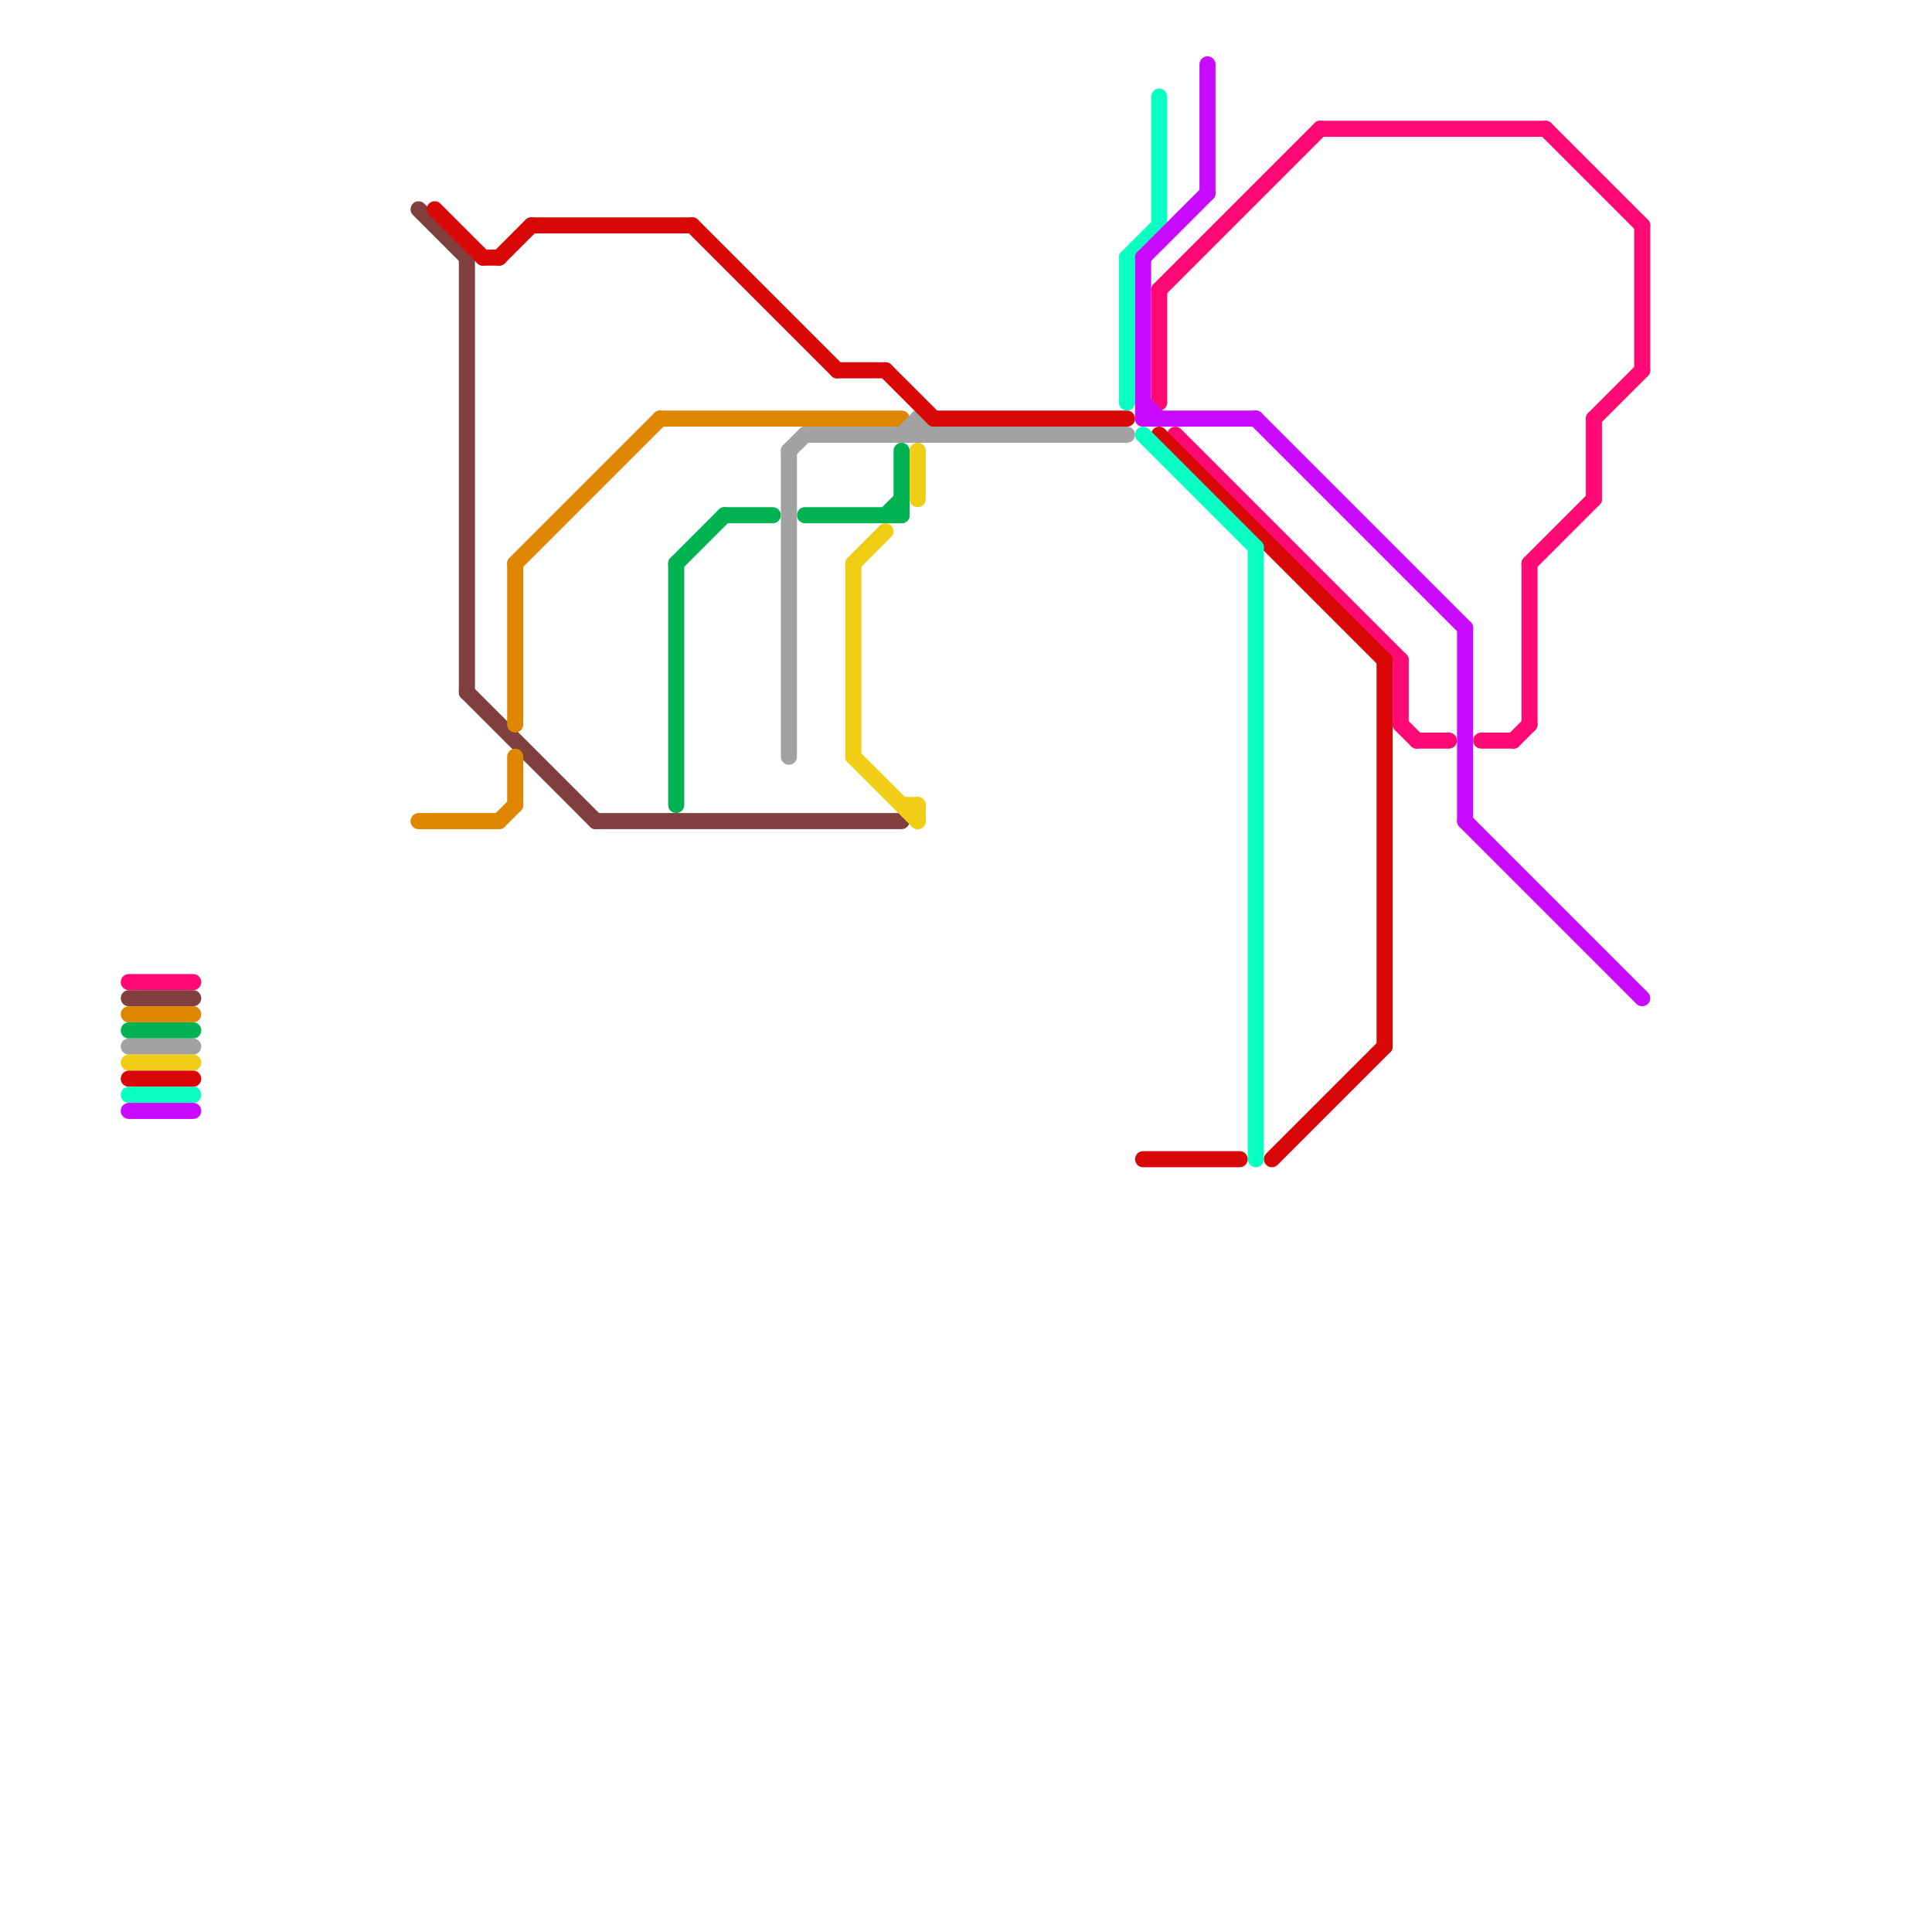 
<svg version="1.1" xmlns="http://www.w3.org/2000/svg" viewBox="0 0 120 120">
<style>text { font: 1px Helvetica; font-weight: 600; white-space: pre; dominant-baseline: central; } line { stroke-width: 1; fill: none; stroke-linecap: round; stroke-linejoin: round; } .c0 { stroke: #ff0a74 } .c1 { stroke: #804040 } .c2 { stroke: #df8600 } .c3 { stroke: #00b251 } .c4 { stroke: #a2a2a2 } .c5 { stroke: #f0ce15 } .c6 { stroke: #d90808 } .c7 { stroke: #0affc2 } .c8 { stroke: #ca0aff }</style><defs><g id="wm-xf"><circle r="1.2" fill="#000"/><circle r="0.9" fill="#fff"/><circle r="0.6" fill="#000"/><circle r="0.3" fill="#fff"/></g><g id="wm"><circle r="0.6" fill="#000"/><circle r="0.3" fill="#fff"/></g></defs><line class="c0" x1="72" y1="18" x2="72" y2="25"/><line class="c0" x1="73" y1="27" x2="87" y2="41"/><line class="c0" x1="82" y1="8" x2="96" y2="8"/><line class="c0" x1="92" y1="46" x2="94" y2="46"/><line class="c0" x1="88" y1="46" x2="90" y2="46"/><line class="c0" x1="87" y1="41" x2="87" y2="45"/><line class="c0" x1="99" y1="26" x2="99" y2="31"/><line class="c0" x1="94" y1="46" x2="95" y2="45"/><line class="c0" x1="99" y1="26" x2="102" y2="23"/><line class="c0" x1="87" y1="45" x2="88" y2="46"/><line class="c0" x1="95" y1="35" x2="95" y2="45"/><line class="c0" x1="8" y1="61" x2="12" y2="61"/><line class="c0" x1="72" y1="18" x2="82" y2="8"/><line class="c0" x1="96" y1="8" x2="102" y2="14"/><line class="c0" x1="95" y1="35" x2="99" y2="31"/><line class="c0" x1="102" y1="14" x2="102" y2="23"/><line class="c1" x1="8" y1="62" x2="12" y2="62"/><line class="c1" x1="29" y1="16" x2="29" y2="43"/><line class="c1" x1="26" y1="13" x2="29" y2="16"/><line class="c1" x1="29" y1="43" x2="37" y2="51"/><line class="c1" x1="37" y1="51" x2="56" y2="51"/><line class="c2" x1="32" y1="47" x2="32" y2="50"/><line class="c2" x1="41" y1="26" x2="56" y2="26"/><line class="c2" x1="31" y1="51" x2="32" y2="50"/><line class="c2" x1="26" y1="51" x2="31" y2="51"/><line class="c2" x1="32" y1="35" x2="32" y2="45"/><line class="c2" x1="8" y1="63" x2="12" y2="63"/><line class="c2" x1="32" y1="35" x2="41" y2="26"/><line class="c3" x1="55" y1="32" x2="56" y2="31"/><line class="c3" x1="56" y1="28" x2="56" y2="32"/><line class="c3" x1="42" y1="35" x2="42" y2="50"/><line class="c3" x1="8" y1="64" x2="12" y2="64"/><line class="c3" x1="42" y1="35" x2="45" y2="32"/><line class="c3" x1="45" y1="32" x2="48" y2="32"/><line class="c3" x1="50" y1="32" x2="56" y2="32"/><line class="c4" x1="57" y1="26" x2="57" y2="27"/><line class="c4" x1="56" y1="27" x2="57" y2="26"/><line class="c4" x1="49" y1="28" x2="49" y2="47"/><line class="c4" x1="8" y1="65" x2="12" y2="65"/><line class="c4" x1="49" y1="28" x2="50" y2="27"/><line class="c4" x1="50" y1="27" x2="70" y2="27"/><line class="c4" x1="57" y1="26" x2="58" y2="27"/><line class="c5" x1="53" y1="35" x2="53" y2="47"/><line class="c5" x1="57" y1="28" x2="57" y2="31"/><line class="c5" x1="56" y1="50" x2="57" y2="50"/><line class="c5" x1="53" y1="35" x2="55" y2="33"/><line class="c5" x1="8" y1="66" x2="12" y2="66"/><line class="c5" x1="57" y1="50" x2="57" y2="51"/><line class="c5" x1="53" y1="47" x2="57" y2="51"/><line class="c6" x1="72" y1="27" x2="86" y2="41"/><line class="c6" x1="52" y1="23" x2="55" y2="23"/><line class="c6" x1="86" y1="41" x2="86" y2="65"/><line class="c6" x1="27" y1="13" x2="30" y2="16"/><line class="c6" x1="30" y1="16" x2="31" y2="16"/><line class="c6" x1="8" y1="67" x2="12" y2="67"/><line class="c6" x1="43" y1="14" x2="52" y2="23"/><line class="c6" x1="79" y1="72" x2="86" y2="65"/><line class="c6" x1="31" y1="16" x2="33" y2="14"/><line class="c6" x1="55" y1="23" x2="58" y2="26"/><line class="c6" x1="33" y1="14" x2="43" y2="14"/><line class="c6" x1="71" y1="72" x2="77" y2="72"/><line class="c6" x1="58" y1="26" x2="70" y2="26"/><line class="c7" x1="72" y1="6" x2="72" y2="14"/><line class="c7" x1="70" y1="16" x2="70" y2="25"/><line class="c7" x1="78" y1="34" x2="78" y2="72"/><line class="c7" x1="70" y1="16" x2="72" y2="14"/><line class="c7" x1="71" y1="27" x2="78" y2="34"/><line class="c7" x1="8" y1="68" x2="12" y2="68"/><line class="c8" x1="71" y1="16" x2="75" y2="12"/><line class="c8" x1="78" y1="26" x2="91" y2="39"/><line class="c8" x1="8" y1="69" x2="12" y2="69"/><line class="c8" x1="71" y1="25" x2="72" y2="26"/><line class="c8" x1="75" y1="4" x2="75" y2="12"/><line class="c8" x1="71" y1="16" x2="71" y2="26"/><line class="c8" x1="71" y1="26" x2="78" y2="26"/><line class="c8" x1="91" y1="39" x2="91" y2="51"/><line class="c8" x1="91" y1="51" x2="102" y2="62"/>
</svg>
